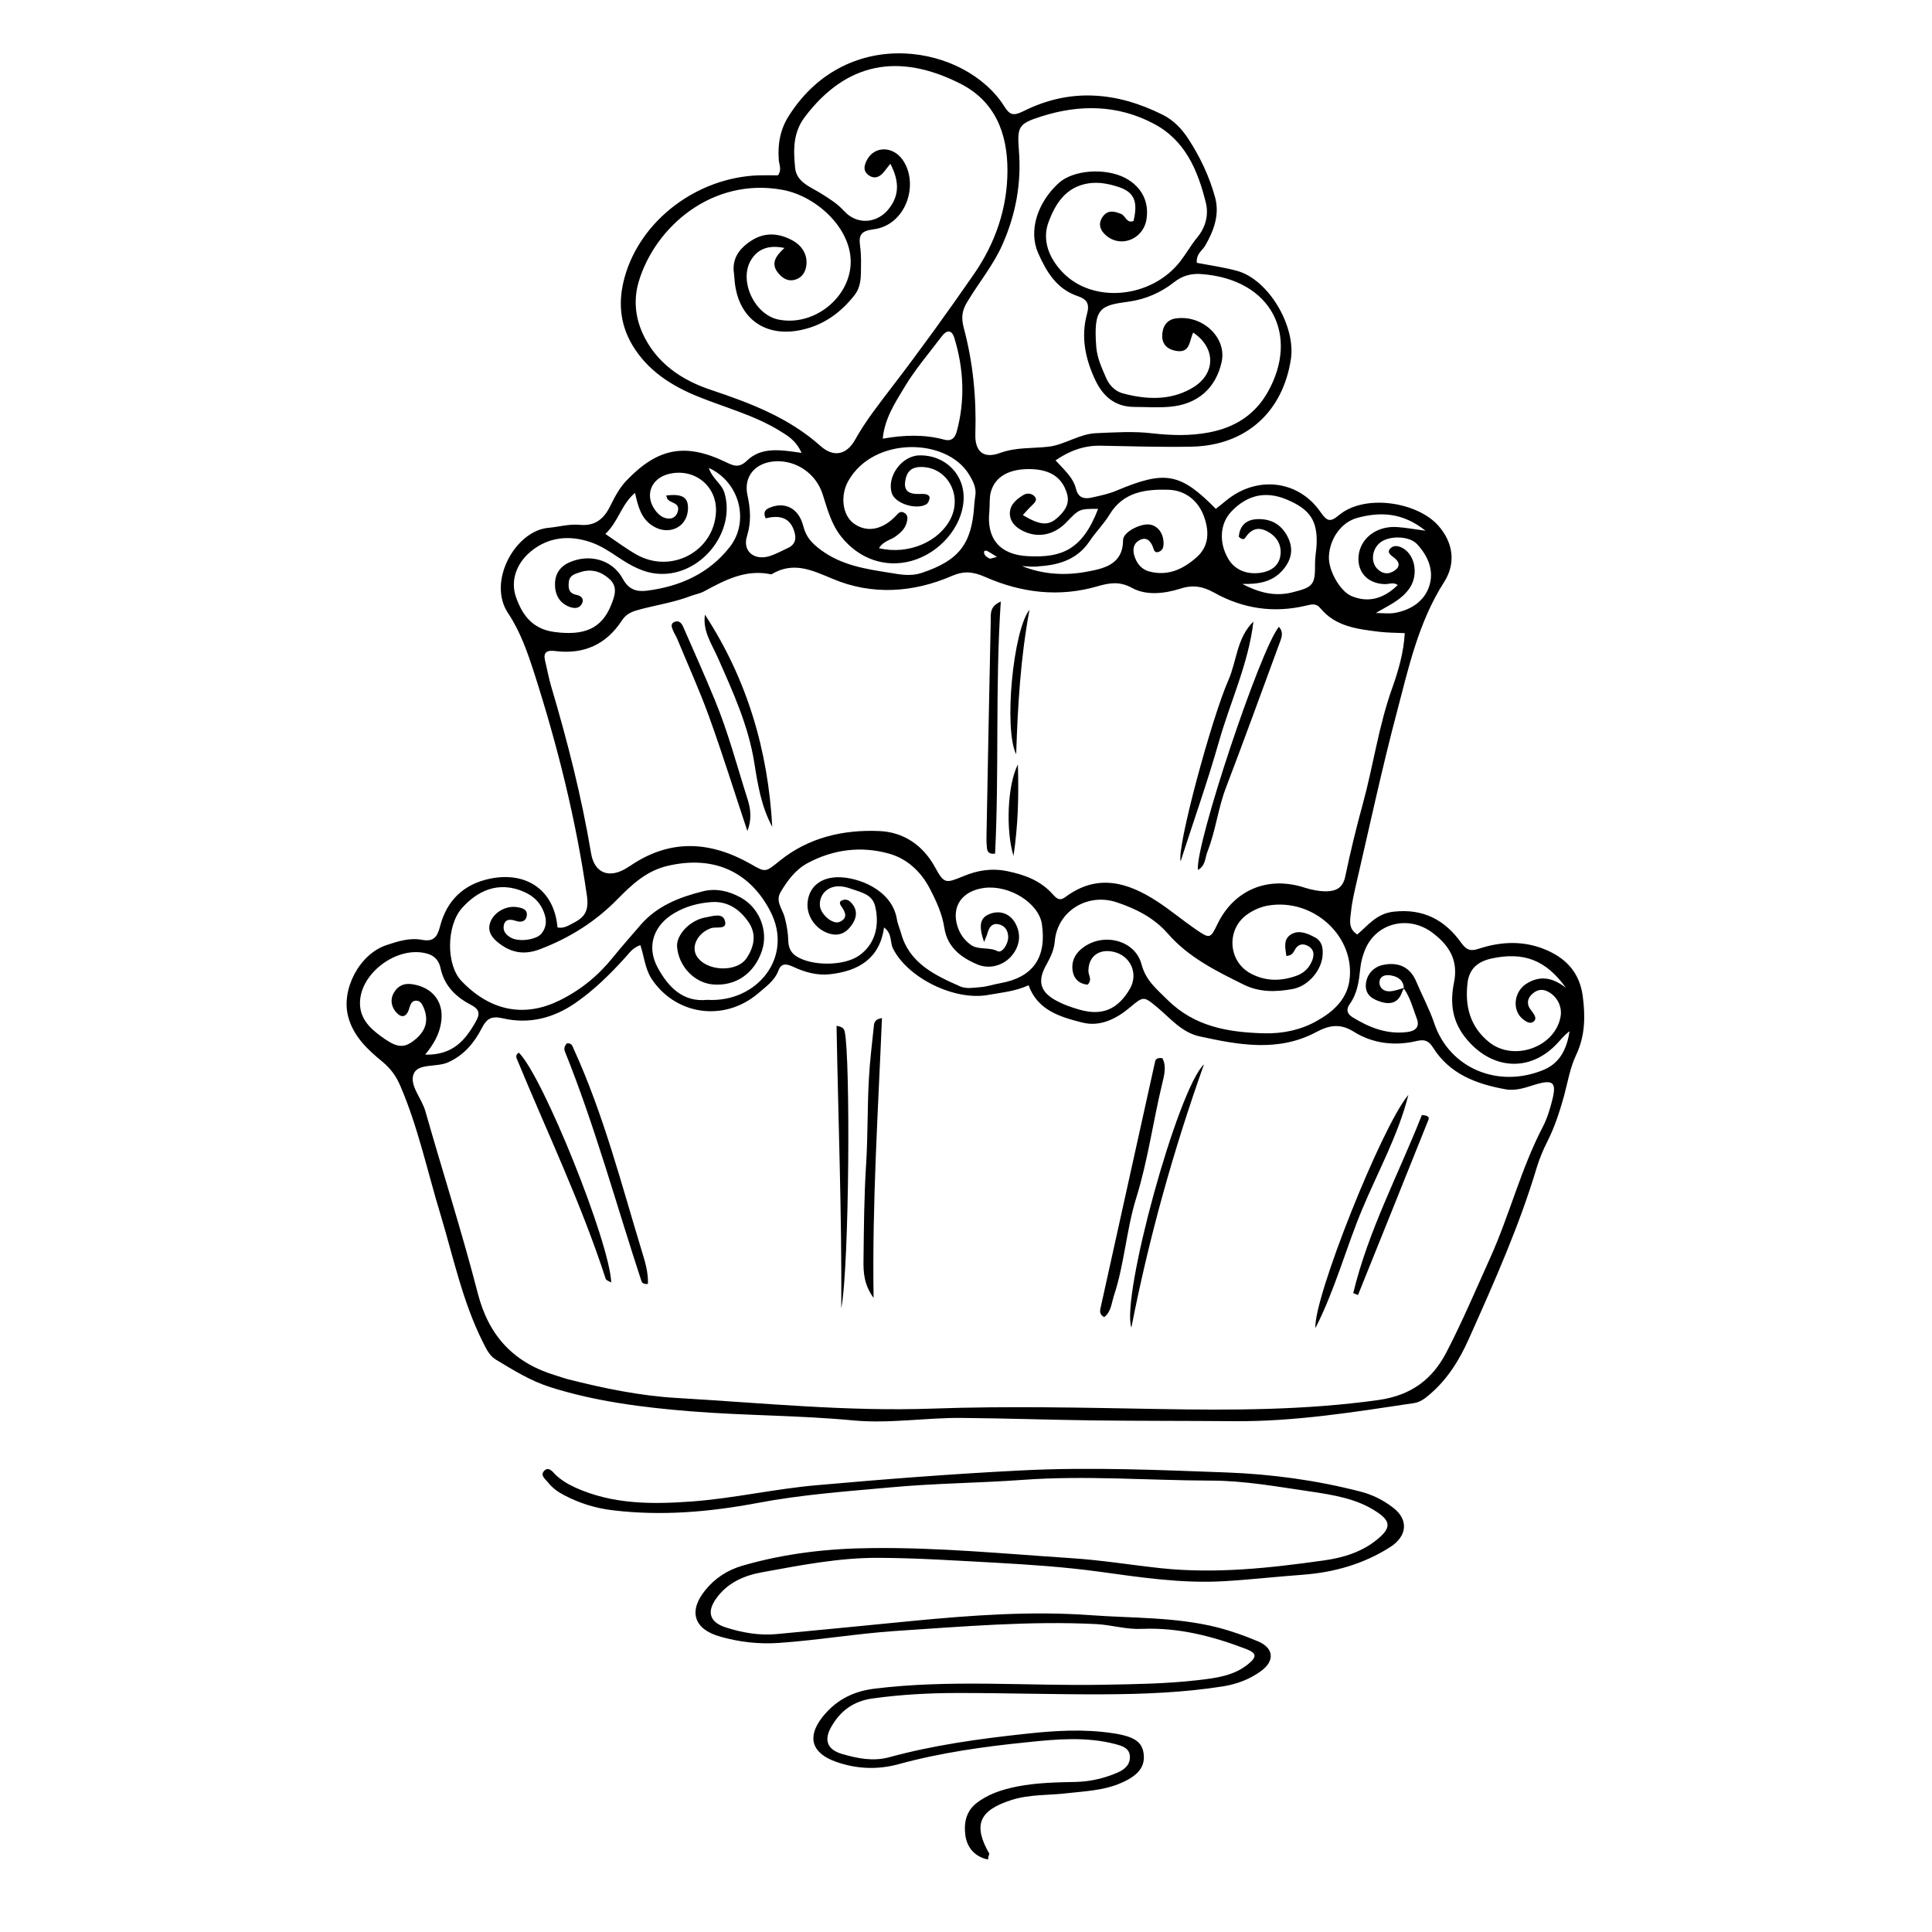<?xml version="1.0" encoding="UTF-8"?>
<!-- Uploaded to: SVG Repo, www.svgrepo.com, Generator: SVG Repo Mixer Tools -->
<svg fill="#000000" width="800px" height="800px" version="1.1" viewBox="144 144 512 512" xmlns="http://www.w3.org/2000/svg">
 <g>
  <path d="m356.42 264.02c-1.512-3.375-3.727-4.586-5.945-5.945-6.699-4.082-14.258-6.047-21.461-8.969-7.106-2.871-13.402-6.902-17.434-13.652-3.426-5.793-3.777-11.84-2.016-18.086 4.231-15.062 19.195-26.348 35.469-26.902 1.762-0.051 3.578 0 5.141 0 1.109-1.613 0.25-2.871 0.203-4.18-0.301-4.18 0.402-8.113 2.769-11.738 15.566-24.336 46.805-18.59 57.031-2.316 1.461 2.316 2.418 2.519 5.09 1.211 12.344-6.195 24.738-5.09 36.828 0.957 2.871 1.41 5.141 3.777 6.852 6.449 3.125 4.785 5.543 9.926 7.055 15.418 1.258 4.586-0.301 8.816-2.621 12.848-0.754 1.309-2.418 2.117-2.215 4.535 3.426 0.656 7.106 1.16 10.629 2.117 8.465 2.316 15.617 14.711 14.309 23.375-2.117 13.957-11.84 22.922-26.301 23.227-8.012 0.152-16.02-0.102-24.031-0.25-4.383-0.102-8.211 1.258-12.043 3.879 2.168 2.418 4.684 4.484 5.441 7.609 0.555 2.266 2.117 2.719 4.082 2.266 2.316-0.504 4.734-1.008 6.902-1.965 12.645-5.289 16.676-4.586 26.047 4.938 0.906-0.707 1.863-1.461 2.769-2.215 8.113-6.648 19.094-5.441 24.988 3.074 1.715 2.469 2.57 2.769 4.887 0.805 6.953-5.742 20.809-3.426 26.301 2.769 3.93 4.434 4.785 9.926 1.562 14.965-6.801 10.629-9.422 22.723-12.543 34.562-3.93 14.863-7.152 29.926-10.629 44.891-0.605 2.672-1.258 5.34-1.512 8.012-0.203 1.965-0.855 4.332 1.664 5.945 2.871-2.418 5.09-5.543 9.621-6.047 8.012-0.906 13.703 2.316 17.938 8.262 1.512 2.117 2.672 2.215 4.785 1.512 5.894-1.914 11.84-2.117 17.582 0.301 5.492 2.316 8.969 6.098 9.824 12.242 0.707 5.34 0.656 10.48-1.664 15.469-1.715 3.578-2.316 7.457-3.324 11.184-1.16 4.133-2.469 8.16-4.434 12.043-1.059 2.066-1.965 4.281-2.672 6.5-4.684 15.719-11.387 30.73-18.086 45.695-2.469 5.543-5.644 10.73-10.48 14.812-1.258 1.059-2.418 1.965-4.082 2.215-15.82 2.367-31.641 4.938-47.762 4.785-12.395-0.102-24.836-0.051-37.23-0.203-11.586-0.152-23.176-0.555-34.762-0.656-9.621-0.102-19.195 1.562-28.816 0.656-14.359-1.359-28.816-1.258-43.176-2.418-12.445-1.008-25.039-2.57-37.129-6.398-5.238-1.664-9.723-4.484-14.359-7.254-1.812-1.109-2.57-2.871-3.477-4.637-5.391-10.73-7.809-22.418-11.234-33.805-3.477-11.387-5.894-23.023-10.629-34.059-1.109-2.621-2.519-4.586-4.734-6.449-3.93-3.223-7.758-6.75-9.117-11.992-1.914-7.152 2.922-16.523 10.125-18.941 3.023-1.008 6.144-2.016 9.422-1.41 3.125 0.605 4.082-0.805 4.785-3.527 1.762-6.801 6.144-11.234 13.352-12.695 9.773-1.965 16.977 3.273 17.785 12.949 1.715 0.352 3.074-0.605 4.434-1.309 2.922-1.512 3.879-3.324 3.375-7.004-2.871-20.102-7.758-39.699-13.957-59.047-1.812-5.594-3.68-11.035-7.004-16.02-5.492-8.363 2.016-21.715 10.68-22.52 2.769-0.25 5.492-1.059 8.363-0.805 3.981 0.402 6.348-1.512 8.012-4.836 1.211-2.418 2.418-4.836 4.383-6.902 8.211-8.566 15.469-10.078 26.199-4.938 2.117 1.008 3.578 1.762 5.742-0.352 3.875-3.695 8.863-2.84 14.453-2.035zm159.61 141.93c-0.051-2.066-1.41-3.074-3.273-3.426-1.461-0.301-3.023 0-3.176 1.664-0.152 1.461 1.059 2.57 2.57 2.519 1.309 0 2.621-0.555 3.981-0.906-0.203 0.352-0.402 0.656-0.555 1.059-0.957 2.82-2.973 3.477-5.691 2.621-2.168-0.707-4.031-1.762-3.93-4.484 0.152-2.621 1.914-4.734 4.586-5.289 3.93-0.805 7.106 0.453 8.766 4.383 1.562 3.727 3.527 7.356 4.785 11.082 3.981 11.891 16.93 17.434 29.121 12.293 4.434-1.914 6.047-5.844 6.75-10.176-1.359 0.957-2.316 2.215-3.375 3.324-7.152 7.559-17.027 6.852-23.73-1.008-4.082-4.734-4.637-9.773-3.527-15.266 1.16-5.742-1.16-9.723-5.644-13.098-6.449-4.938-15.316-2.621-18.086 4.836-0.555 1.461-0.957 3.023-1.109 4.535-0.352 3.324-0.754 6.602-2.769 9.422-1.008 1.359-0.805 2.57 0.605 3.477 4.484 2.769 9.168 4.684 14.66 3.981 2.316-0.301 3.273-1.512 2.469-3.578-1.008-2.676-1.715-5.547-3.426-7.965zm-202.33-11.488c-2.215 0.805-3.023 2.266-4.082 3.375-3.981 4.383-8.16 8.516-13.098 11.941-5.894 4.082-12.344 5.691-19.297 4.082-3.074-0.707-4.281 0.152-5.543 2.621-2.016 3.879-4.684 7.152-8.969 9.07-3.074 1.359-8.012 0.152-9.117 3.125-1.109 2.973 2.168 6.398 3.125 9.773 4.586 16.121 9.723 32.094 13.906 48.316 2.922 11.336 9.574 18.488 20.906 21.816 0.957 0.301 1.914 0.656 2.871 0.906 9.523 2.418 19.246 4.434 28.918 4.988 22.57 1.309 45.09 3.629 67.762 2.82 19.801-0.707 39.648-0.25 59.5 0.102 19.648 0.352 39.195 0.352 58.695-2.367 8.867-1.258 14.359-5.594 18.035-12.645 4.231-8.16 7.809-16.625 11.586-24.988 5.141-11.387 8.16-23.629 13.957-34.762 1.16-2.215 1.914-4.734 2.519-7.152 1.16-4.586 0.25-5.441-4.281-4.133-2.672 0.805-5.289 1.863-8.211 1.309-7.707-1.41-14.66-4.031-19.043-10.934-1.008-1.613-2.016-2.418-4.332-1.863-5.844 1.41-11.738 0.707-16.777-2.469-3.629-2.266-6.551-1.664-9.875 0.102-10.078 5.391-20.555 3.426-30.934 1.16-4.684-1.008-7.707-4.734-11.184-7.656-3.629-3.023-3.68-3.074-7.305 0-3.68 3.074-7.961 5.188-12.645 3.981-5.742-1.461-11.789-3.176-14.207-9.875-3.629 1.664-7.203 1.914-10.73 2.57-8.918 1.613-21.312-4.535-25.191-12.293-0.855-1.715-0.152-3.93-2.367-5.594-1.16 8.211-6.699 11.539-14.309 12.395-3.477 0.402-6.75-0.555-9.875-2.016-1.664-0.754-3.074-1.008-3.828 1.059-1.008 2.719-3.375 4.281-5.441 6.098-9.117 7.656-22.066 5.644-28.363-4.231-1.566-2.688-1.77-5.609-2.777-8.633zm202.58-82.676c-2.367-0.102-4.535-0.102-6.699-0.352-5.793-0.707-11.637-1.359-15.668-6.246-1.109-1.359-2.266-1.059-3.727-0.707-8.566 2.066-16.727 0.855-24.336-3.375-2.973-1.664-5.594-2.215-9.02-1.109-4.18 1.309-9.02 1.914-12.848-0.203-3.324-1.812-5.996-1.309-9.02-0.453-10.277 3.023-20.305 1.762-29.824-2.418-3.273-1.461-5.691-1.664-8.867-0.301-10.328 4.484-21.262 5.141-31.539 0.805-5.742-2.418-10.531-4.684-16.324-1.211-6.75-1.461-12.293 1.512-17.887 4.535-1.059 0.555-2.266 0.754-3.375 1.16-4.281 1.664-8.867 2.367-13.301 3.527-1.914 0.504-3.727 1.008-4.988 2.922-4.133 6.398-10.125 9.168-17.836 8.16-2.066-0.25-3.125 0.352-2.57 2.57 0.555 2.266 0.957 4.586 1.613 6.801 4.332 14.559 8.062 29.27 10.578 44.234 0.855 5.141 4.586 6.75 9.168 4.082 0.504-0.301 1.008-0.656 1.512-0.957 10.48-7.004 21.008-6.297 31.59-0.301 4.031 2.316 3.879 2.266 7.758-0.855 7.609-6.144 16.777-8.262 26.301-7.859 6.398 0.25 11.586 3.68 14.812 9.574 2.418 4.434 2.82 4.332 7.457 2.418 3.727-1.562 7.508-2.215 11.688-1.359 4.684 0.957 8.816 2.519 11.992 6.047 1.008 1.109 1.812 2.016 3.426 0.805 8.465-6.297 16.523-3.93 24.383 1.211 3.477 2.266 6.648 4.938 10.078 7.305 3.828 2.621 3.93 2.57 5.844-1.359 4.332-8.969 13.25-12.797 22.973-9.672 1.914 0.605 3.879 1.008 5.894 1.008 2.672-0.051 4.383-1.008 4.988-3.93 1.359-6.5 2.922-12.949 4.684-19.348 2.769-10.125 4.18-20.605 7.758-30.582 1.621-4.59 3.031-9.328 3.332-14.566zm-136.33-124.39c-0.754 1.008-1.258 1.562-1.715 2.168-1.16 1.512-2.672 1.914-4.133 0.805-1.562-1.211-1.008-2.82-0.203-4.231 2.066-3.527 6.852-3.375 9.371 0.301 4.383 6.449 0.805 17.281-7.809 18.34-3.324 0.402-3.93 1.562-3.527 4.434 0.352 2.469 0.25 5.039 0.203 7.559-0.051 1.965-0.453 3.93-1.715 5.492-3.527 4.484-7.961 7.758-13.602 9.07-9.773 2.316-16.977-2.719-18.086-12.395-0.102-0.754-0.102-1.562-0.203-2.316-0.656-4.031 1.359-6.75 4.535-8.816 3.527-2.316 7.254-2.066 10.832-0.152 3.074 1.613 4.332 4.484 3.68 7.305-0.402 1.715-1.461 2.82-3.074 3.223-1.715 0.402-3.074-0.402-4.18-1.715-2.215-2.57-0.754-4.637 1.562-6.75-4.133-0.855-7.004 0.203-8.816 3.125-3.375 5.391 0.805 14.461 7.106 15.82 8.816 1.863 17.938-4.785 19.145-13.453 1.359-9.773-8.516-19.195-17.984-20.906-18.59-3.375-33.703 9.824-38.039 24.234-1.359 4.535-1.059 9.168 0.957 13.703 3.578 7.961 10.43 12.543 18.238 15.113 10.531 3.527 20.555 7.356 28.918 14.812 3.477 3.125 6.953 2.418 9.219-1.664 2.871-5.141 6.5-9.672 10.027-14.309 7.406-9.672 14.559-19.598 21.461-29.574 5.691-8.211 8.867-17.531 8.867-27.457 0-9.574-3.074-18.238-12.543-23.023-16.273-8.211-30.18-5.644-41.16 8.867-3.176 4.18-3.023 8.816-2.57 13.453 0.352 3.828 4.031 5.039 6.852 6.801 2.168 1.359 4.383 2.719 6.144 4.684 3.125 3.426 7.961 3.426 11.234 0.102 3.277-3.578 3.68-7.559 1.008-12.648zm80.258 44.738c-1.059 2.215-0.754 5.391-4.332 4.887-2.117-0.301-3.777-1.41-3.879-3.777-0.051-2.418 1.008-4.434 3.477-4.836 7.106-1.109 13.652 4.988 12.293 11.438-1.512 6.953-6.297 11.285-13.652 11.941-3.176 0.301-6.398 0.051-9.621 0.051-5.039-0.051-8.16-2.82-10.176-7.004-2.672-5.594-3.93-11.539-2.266-17.582 0.754-2.719 0.051-3.93-2.469-4.785-5.644-1.914-8.312-6.551-10.48-11.438-2.57-5.844-0.203-13.352 5.492-18.539 3.828-3.477 12.344-4.082 17.633-1.309 4.434 2.367 6.449 6.5 5.543 11.285-1.008 4.988-6.75 7.203-10.531 4.031-1.715-1.41-2.367-3.223-0.957-5.141 1.309-1.762 2.973-1.41 4.836-0.656 1.211 0.504 1.41 2.57 3.273 1.863 1.258-5.188 0.203-7.758-4.281-9.117-2.418-0.754-4.938-1.258-7.656-0.855-6.098 0.957-8.766 5.492-10.531 10.125-1.863 4.887 0.051 9.672 3.68 13.453 8.062 8.414 23.578 6.902 31.188-2.922 1.562-2.016 2.82-4.281 4.434-6.246 2.367-2.82 3.125-6.195 2.316-9.371-2.117-8.465-5.441-16.523-13.906-20.906-9.473-4.988-19.598-5.09-29.676-1.863-6.098 1.914-6.398 2.719-5.945 8.969 0.707 8.715-0.805 16.977-4.383 25.039-2.418 5.441-6.195 9.977-9.219 15.012-1.512 2.418-1.715 4.332-1.008 7.004 2.469 9.168 3.375 18.59 3.074 28.113-0.152 4.586 2.066 6.699 6.551 5.039 4.281-1.562 8.613-1.16 12.898-1.664 4.231-0.504 8.062-3.375 12.543-3.578 4.988-0.203 9.977-0.555 14.965 0.051 4.988 0.555 9.977 0.707 14.965-0.25 6.902-1.309 12.242-4.734 15.617-10.781 8.262-14.711 1.211-29.773-17.633-31.188-2.719-0.203-5.09 0.453-7.254 2.168-3.477 2.769-7.609 4.535-11.992 5.141-7.508 1.008-9.422 1.562-8.613 12.043 0.25 2.973 1.512 5.644 2.672 8.312 0.805 1.812 2.316 3.375 4.281 3.93 6.144 1.664 12.445 1.965 18.035-1.16 6.641-3.539 6.992-10.695 0.695-14.926zm-128.82 176.84c13.301 0.805 23.074-11.438 16.727-23.527-4.938-9.523-13.957-15.062-27.156-11.992-5.644 1.309-9.523 4.988-13.199 8.715-5.894 6.047-12.746 10.379-20.707 13.402-4.133 1.562-7.457 0.906-10.629-1.461-1.965-1.461-3.527-3.324-2.367-5.996 1.059-2.469 4.133-4.133 6.852-3.727 1.41 0.203 3.023 0.555 2.672 2.418-0.25 1.359-1.461 1.715-2.82 1.258-1.461-0.504-2.973-0.605-3.273 1.309-0.25 1.512 0.805 2.57 2.117 3.223 2.117 1.059 6.602 0.453 7.91-1.211 1.664-2.117 1.309-4.332 0.203-6.602-1.008-2.016-2.57-3.375-4.637-4.332-7.152-3.273-12.848-0.102-16.676 4.231-4.133 4.684-4.18 15.012-0.152 19.246 8.012 8.414 17.18 9.574 26.047 5.188 5.644-2.769 10.328-6.648 14.207-11.488 2.367-2.922 4.836-5.691 7.305-8.566 4.332-4.988 10.227-7.305 16.523-8.867 3.477-0.855 6.801-0.051 9.875 1.613 4.988 2.672 7.457 8.816 5.742 14.055-2.016 6.144-7.004 9.574-13.098 9.02-4.887-0.453-9.02-4.836-9.422-9.977-0.25-3.176 3.477-7.152 7.707-7.809 1.762-0.301 4.586-1.359 5.039 1.211 0.402 2.117-2.367 1.211-3.727 1.664-3.477 1.211-5.34 4.734-3.879 7.305 2.418 4.18 10.73 4.586 13.352 0.555 1.914-2.973 2.621-6.195 0.504-9.371-2.316-3.426-5.594-5.742-9.977-5.391-3.375 0.25-6.648 1.109-9.672 2.871-5.492 3.176-7.508 8.715-4.586 14.309 2.918 5.453 6.898 9.383 13.195 8.727zm153.51-11.637c-0.25-2.066-0.957-4.434 1.309-5.742 2.066-1.211 4.231-0.25 6.246 0.805 1.863 1.008 2.168 2.672 2.066 4.535-0.152 4.082-3.777 8.414-7.961 9.168-4.383 0.805-8.766 0.906-12.949-1.16-7.356-3.629-14.66-7.254-20.102-13.504-3.629-4.18-8.414-6.602-13.551-8.312-7.859-2.621-15.77 2.418-16.426 10.328-0.203 2.266-1.059 4.082-2.117 5.996-2.672 4.637-1.812 7.559 2.973 9.977 1.762 0.906 3.68 1.562 5.594 2.117 6.098 1.762 10.227 0 13.453-5.492 2.316-4.031 0.203-8.816-4.383-9.824-3.93-0.855-6.699 1.359-6.602 5.238 0.051 1.109 1.059 2.168-0.203 3.477-2.418-0.203-3.777-1.715-4.031-3.981-0.25-2.519 0.906-4.535 3.023-5.996 5.34-3.828 13.551-1.812 15.266 4.535 1.16 4.383 3.93 6.5 6.852 9.422 7.254 7.203 16.172 8.664 25.746 8.918 4.938 0.102 9.672-0.906 13.855-3.273 4.18-2.316 7.809-5.543 8.613-10.43 1.863-11.789-9.422-22.219-21.512-20.152-2.016 0.352-3.828 1.16-5.492 2.316-5.644 3.93-5.141 12.445 0.855 15.668 3.93 2.117 8.012 2.117 12.191 0.605 1.812-0.656 3.125-1.863 3.879-3.477 0.707-1.41 1.059-3.125-0.555-4.231-1.562-1.008-3.023-0.754-3.93 1.109-0.348 0.652-0.852 1.309-2.109 1.359zm-80.105-3.676c-1.562-4.535-1.008-6.5 1.512-7.457 2.82-1.109 5.594 0 6.953 2.82 1.461 2.922 0.906 6.098-1.512 8.664-2.168 2.266-5.691 3.223-8.816 1.863-4.383-1.863-7.859-4.586-8.664-9.621-0.555-3.68-2.117-7.106-3.828-10.379-2.316-4.535-6.098-8.062-10.984-9.371-7.356-2.016-14.711-1.059-21.461 2.57-3.176 1.715-5.34 4.637-7.152 7.707-1.41 2.469 0.555 4.484 1.109 6.648 0.555 2.117 0.906 4.18 0.957 6.297 0.051 1.613 0.605 3.023 2.066 3.981 4.082 2.672 12.594 2.672 16.625-0.102 4.031-2.769 5.644-7.559 4.332-13.098-0.754-3.223-3.828-3.727-6.348-4.637-2.215-0.805-4.785-1.16-6.801 0.605-1.059 0.957-1.562 2.316-1.512 3.68 0.051 2.367 3.375 5.289 5.238 4.484 2.367-1.059 1.461-2.719 0.352-4.281-0.301-0.453-0.504-1.109 0.25-1.41 0.805-0.352 1.562-0.25 2.215 0.352 1.863 1.762 1.914 3.828 0.605 5.844-1.359 2.117-3.273 3.426-6.047 2.621-3.727-1.059-6.297-4.785-5.844-8.465 0.453-3.981 3.426-6.398 7.859-6.5 5.492-0.102 14.461 3.324 15.77 11.035 0.203 1.309 0.805 2.621 1.16 3.93 2.215 7.859 8.969 11.035 15.719 14.008 1.512 0.656 3.578 0.301 5.34 0.152 1.762-0.152 3.527-0.754 5.289-1.059 8.613-1.562 12.242-6.801 10.934-15.668-0.855-5.543-8.516-10.379-15.215-9.574-5.996 0.754-8.867 4.988-7.106 10.328 0.656 1.965 1.762 3.477 3.375 4.684 2.066 1.562 4.836 0.555 7.203 1.762 1.16 0.605 2.82-1.812 2.82-3.727 0-1.715-0.906-3.125-2.672-3.426-1.715-0.301-2.418 0.957-2.82 2.367-0.098 0.504-0.398 1.008-0.902 2.371zm-27.859-104.39c7.707 1.863 15.922-1.664 18.992-7.809 3.176-6.348-0.957-13.652-7.707-13.703-2.871-0.051-3.981 1.41-4.332 3.777-0.402 2.719 1.211 3.426 3.578 3.375 0.605 0 1.211-0.051 1.812 0.051 0.555 0.102 1.211 0.453 1.059 1.16-0.102 0.504-0.352 1.16-0.754 1.461-2.672 1.664-8.312-0.102-9.219-2.82-1.461-4.383 2.57-9.977 7.254-10.078 6.953-0.152 12.191 5.188 11.738 11.992-0.453 7.055-6.348 13.906-13.805 15.973-6.902 1.914-13.906-0.504-18.59-6.398-2.672-3.324-3.68-7.305-4.938-11.234-1.715-5.441-6.902-9.07-12.543-8.766-5.289 0.301-8.465 3.981-7.406 8.918 0.805 3.68 1.059 7.152-0.102 10.883-1.309 4.082 2.016 6.699 6.246 5.238 1.512-0.504 2.922-1.309 4.383-1.965 2.367-1.008 2.519-2.82 1.762-4.887-1.309-3.68-4.383-3.828-7.457-3.074-0.805-1.715 0.102-2.418 0.957-2.769 4.031-1.762 7.809 0 9.02 4.836 0.754 2.922 2.266 4.535 4.637 6.297 5.543 4.133 12.043 5.09 18.488 6.098 2.672 0.453 5.391 0.957 8.262 0 9.773-3.273 13.25-7.559 13.906-17.836 0.051-0.754 0.152-1.562 0.25-2.316 0.453-2.266-0.504-4.082-1.664-5.996-5.945-9.672-25.242-10.078-31.941 1.762-2.215 3.93-1.562 9.02 1.359 11.234 3.477 2.57 7.656 1.812 11.285-2.016 0.555-0.605 1.059-1.258 1.965-0.855 1.16 0.504 1.16 1.461 0.906 2.469-0.352 1.613-1.41 2.719-2.719 3.68-1.309 1.152-3.375 1.254-4.684 3.32zm-45.094-21.262c1.008 2.973 3.375 4.133 4.133 6.551 3.125 10.379-6.195 22.117-17.281 21.512-4.133-0.203-7.609-2.215-10.934-4.434-2.316-1.562-4.637-3.074-7.305-3.981-5.691-1.914-11.184-1.309-15.77 2.469-3.777 3.125-5.492 7.707-3.93 12.141 1.562 4.434 4.133 8.414 10.176 9.219 7.758 1.008 12.445-0.754 15.012-7.106 0.957-2.418 1.914-4.887-0.504-7.004-2.215-1.965-4.785-2.719-7.758-1.715-1.359 0.453-2.719 0.805-2.922 2.469-0.203 1.664-0.102 3.125 2.066 3.527 1.461 0.301 2.066 1.309 1.258 2.57-0.754 1.16-2.117 1.008-3.273 0.555-2.519-1.008-3.629-3.074-3.727-5.543-0.102-2.672 0.957-4.887 3.68-6.144 5.289-2.418 11.488-0.906 14.309 4.332 1.562 2.871 3.68 3.426 6.297 3.125 8.867-1.109 16.574-4.586 22.066-11.637 5.238-6.75 2.621-17.176-5.594-20.906zm82.977 25.996c5.594 2.266 11.488 2.57 17.129 1.512 4.383-0.805 9.672-1.812 9.672-8.363 0-2.215 4.785-4.535 7.152-4.133 2.266 0.402 3.727 2.621 3.578 5.34-0.051 0.855-0.352 1.512-1.211 1.863-1.109 0.453-1.309-0.402-1.562-1.16-0.605-1.664-1.762-2.922-3.578-1.914-1.812 0.957-1.914 2.82-1.211 4.637 0.656 1.762 1.863 3.125 3.68 3.629 4.938 1.359 8.969-0.504 12.594-3.68 3.578-3.125 3.324-7.203 2.016-10.832-1.41-3.981-4.734-6.953-9.371-7.106-6.098-0.203-11.992 0.555-15.617 6.5-1.512 2.519-3.68 4.637-5.289 7.055-3.125 4.734-7.859 6.348-13.25 6.699-1.555 0.258-3.168 0.055-4.731-0.047zm144.19 111.8c-5.391-7.508-11.285-9.574-19.648-7.809-3.727 0.805-5.996 2.719-6.449 6.5-0.707 6.098 0.605 11.539 5.691 15.668 6.5 5.238 17.383 1.41 18.941-6.602 0.555-2.719-0.855-5.543-3.375-6.801-1.461-0.754-2.769-0.453-3.879 0.453s-1.762 2.117-1.109 3.629c0.25 0.504 0.656 0.957 1.008 1.461 0.605 0.855 1.16 1.812 0.102 2.519-0.957 0.605-1.914-0.152-2.672-0.707-2.973-2.316-2.469-7.305 0.906-9.422 3.734-2.367 7.16-1.512 10.484 1.109zm-302.34 17.684c7.254 0.203 10.629-3.777 13.402-8.715 1.211-2.117 1.059-3.273-1.359-4.535-3.981-2.066-7.004-5.09-7.961-9.672-0.352-1.715-1.359-3.176-3.324-3.777-8.211-2.519-18.793 5.594-17.984 13.957 0.402 4.031 3.426 6.449 6.551 8.613 3.527 2.418 5.34 2.367 8.062 0.102 2.82-2.316 3.578-5.09 2.266-8.312-0.402-0.957-0.855-1.914-1.965-1.965-1.16-0.051-1.562 0.906-1.863 1.914-0.453 1.812-1.613 3.074-3.273 1.41-1.41-1.359-1.965-3.477-0.855-5.391 1.059-1.863 2.719-2.672 5.039-2.266 5.543 0.906 8.516 5.039 7.406 10.629-0.512 2.769-1.922 5.336-4.141 8.008zm216.54-124.74c4.18 2.168 8.414 3.426 13.148 2.266 5.742-1.41 6.195-2.016 6.144-7.758 0-1.562 0.301-3.074 0.402-4.637 0.352-6.551-1.664-9.621-7.91-12.242-5.543-2.316-10.43-1.258-14.66 3.176-3.023 3.176-3.375 8.16-0.855 12.496 1.715 2.973 4.988 4.332 8.715 3.727 2.621-0.402 4.637-1.812 5.09-4.332 0.453-2.621-0.555-4.938-3.125-6.449-2.57-1.512-4.535-0.906-6.098 1.461-0.402 0.605-0.957 0.555-1.762-0.203 0.25-2.973 1.965-4.684 5.289-4.684 3.527 0 6.047 1.562 7.656 4.684 1.613 3.176 1.059 5.996-1.16 8.664-2.816 3.379-6.644 3.93-10.875 3.832zm-152.66-23.43c4.535-0.555 6.047 0.605 5.742 4.031-0.453 4.586-5.289 6.648-9.371 3.981-3.074-1.965-3.828-5.188-4.637-8.715-3.68 3.125-4.383 7.656-7.859 10.883 2.922 1.965 5.391 3.828 8.113 5.391 9.32 5.391 20.809-0.805 21.211-11.336 0.25-6.852-5.844-11.637-12.594-9.926-4.684 1.211-6.348 5.691-3.527 9.574 0.957 1.309 2.215 2.316 3.93 2.215 1.008-0.051 1.762-0.805 2.066-1.863 0.656-2.316-1.812-2.168-2.672-3.223-0.148-0.105-0.148-0.305-0.402-1.012zm94.516 5.191c4.586 2.719 6.699 2.871 9.117 0.754 1.965-1.762 3.477-3.777 2.519-6.648-1.309-4.133-4.383-6.195-9.672-6.297-5.492-0.102-9.27 1.914-10.43 5.996-0.453 1.613-0.25 3.477-0.402 5.188-0.805 7.254 2.769 11.539 10.227 11.891 8.816 0.453 14.41-1.562 18.59-12.543-4.988 0-4.988 0-8.414 3.578-3.273 3.375-7.508 4.231-11.438 2.316-1.863-0.906-3.375-2.266-3.527-4.383-0.152-2.418 1.562-3.93 3.426-5.09 1.059-0.707 2.418-0.605 3.223 0.402 0.754 1.008-0.301 1.715-0.957 2.418-0.699 0.652-1.355 1.41-2.262 2.418zm-37.129-20.254c5.691-1.008 11.035-1.16 16.273 0.25 2.117 0.555 2.922-0.605 3.375-2.266 2.215-8.262 1.812-16.523-0.656-24.637-0.656-2.215-1.965-2.266-3.324-0.504-3.426 4.535-7.152 8.867-10.027 13.703-2.418 4.031-5.141 8.164-5.641 13.453zm136.48 38.793c-1.109-0.855-2.316-0.203-3.477-0.25-4.785-0.152-7.609-3.578-6.801-8.16 0.805-4.383 5.09-7.356 10.227-6.953 2.066 0.152 4.082 0.504 7.406 0.957-6.195-4.938-12.043-4.988-17.984-3.426-4.383 1.16-7.356 5.543-7.609 10.176-0.203 3.777 2.973 9.32 5.996 10.578 4.332 1.812 8.414 0.805 12.242-2.922zm-5.793 7.406c1.715 0 3.527 0.25 5.188-0.051 4.133-0.805 7.559-3.023 8.918-6.953 1.41-4.18-0.25-8.062-3.176-11.234-2.016-2.168-6.953-2.316-9.473-0.656-2.418 1.613-2.973 5.141-1.16 7.106 1.461 1.512 3.125 1.664 4.785 0.453 1.512-1.109 1.059-2.316-0.25-3.324-0.957-0.707-2.168-1.512-0.754-2.672 1.008-0.754 2.266-0.352 3.324 0.301 3.273 2.117 3.879 7.559 1.211 10.883-2.164 2.875-5.441 4.234-8.613 6.148zm-100.41-14.863c-1.109-0.707-1.762-1.109-2.469-1.512-0.402-0.25-0.957-0.203-0.957 0.203-0.051 0.855 0.707 1.359 1.41 1.715 0.254 0.148 0.707-0.102 2.016-0.406z"/>
  <path d="m405.84 636.79c-3.68-0.754-5.543-3.324-5.996-6.297-0.402-2.973-0.051-6.195 2.769-8.516 3.223-2.57 6.953-3.727 10.934-4.535 5.141-1.008 10.379-1.109 15.566-1.211 3.879-0.102 7.508-0.957 11.035-2.469 1.965-0.855 3.426-2.168 3.273-4.383-0.152-2.215-2.168-2.719-3.828-3.176-7.707-2.016-15.566-1.309-23.277-0.504-11.539 1.16-23.023 2.769-34.258 5.844-5.543 1.512-11.133 1.258-16.523-0.656-6.398-2.266-7.758-6.5-3.629-11.789 3.375-4.281 7.758-6.801 13.652-7.559 20.203-2.519 40.406-0.707 60.609-1.059 8.414-0.152 16.828-0.25 25.191-1.211 4.785-0.555 9.621-1.109 13.504-4.332 2.316-1.914 2.168-2.871-0.754-3.981-8.816-3.375-17.887-5.691-27.457-5.289-4.082 0.203-7.91-1.008-11.941-1.258-17.836-0.906-35.621 0.656-53.352 1.812-10.43 0.707-20.656 2.469-31.035 3.176-5.34 0.352-10.43-0.25-15.418-1.664-7.106-1.965-8.516-6.801-3.981-12.344 2.57-3.176 5.844-5.289 9.773-6.449 11.234-3.273 22.723-4.586 34.359-4.684 17.633-0.203 35.215 1.512 52.801 2.672 7.961 0.504 15.871 1.812 23.879 2.672 14.508 1.512 28.766-0.051 43.074-2.066 5.09-0.707 10.176-2.215 14.309-5.691 3.527-2.922 3.477-4.734-0.301-7.203-5.289-3.527-11.586-4.484-17.633-5.391-8.664-1.258-17.434-2.871-26.25-2.871-16.574-0.051-33.152-1.41-49.828-0.203-11.738 0.855-23.578 0.906-35.316 2.016-11.738 1.059-23.527 1.914-35.164 4.133-12.594 2.367-25.34 3.477-38.238 1.914-4.684-0.555-8.969-1.914-13.047-4.082-1.613-0.855-3.023-1.914-4.133-3.324-0.707-0.855-2.066-1.812-1.059-2.973 1.109-1.309 2.168 0 2.922 0.805 1.562 1.562 3.375 2.621 5.441 3.578 9.824 4.434 20.152 4.434 30.633 3.68 11.184-0.805 22.168-3.375 33.352-4.332 18.137-1.613 36.273-3.023 54.512-3.93 18.086-0.906 36.023-0.102 54.008 0.555 11.992 0.453 23.93 2.066 35.57 5.09 3.176 0.805 5.996 2.266 8.516 4.18 4.231 3.176 3.879 7.559-0.656 10.48-7.055 4.535-15.012 6.75-23.176 7.356-6.953 0.504-13.957 1.309-20.906 1.715-11.336 0.656-22.371-1.059-33.402-2.57-8.969-1.211-17.938-1.812-26.902-2.316-10.379-0.555-20.758-1.258-31.188-1.309-10.531-0.051-20.707 1.965-30.934 3.828-4.785 0.855-9.219 2.82-12.141 6.953-2.57 3.578-1.715 6.297 2.519 7.656 4.383 1.41 8.969 2.215 13.602 1.762 11.941-1.109 23.879-2.316 35.871-3.477 15.77-1.512 31.59-2.672 47.41-1.512 11.133 0.805 22.418 0.453 33.402 3.223 3.727 0.957 7.254 2.215 10.73 3.68 4.281 1.762 4.586 5.238 0.754 7.961-2.922 2.117-6.246 3.375-9.926 3.981-10.531 1.664-21.109 2.066-31.738 2.117-12.848 0.051-25.645-0.352-38.492-0.352-7.609 0-15.215 0.402-22.773 1.461-5.039 0.707-8.465 3.324-10.832 7.457-2.066 3.578-1.109 6.098 2.871 7.254 4.031 1.16 8.16 2.016 12.445 0.855 11.789-3.223 23.879-4.887 36.023-6.195 7.758-0.855 15.566-1.359 23.375-0.152 5.644 0.855 7.707 2.316 8.062 5.594 0.352 3.477-1.664 5.844-6.699 7.859-4.332 1.715-8.969 1.914-13.504 2.418-4.938 0.605-9.977 0.25-14.863 1.812-8.613 2.769-10.227 6.602-5.844 14.258-0.105 0.25-0.305 0.703-0.355 1.508z"/>
  <path d="m436.62 493.05c-1.16-0.656-1.16-1.461-1.008-2.215 4.836-21.867 9.672-43.73 14.508-65.547 0.102-0.555 0.555-1.059 1.914-0.855 1.16 2.066 0.504 4.535-0.051 6.801-2.418 10.027-3.777 20.254-6.852 30.18-2.672 8.566-3.125 17.633-5.996 26.148-0.602 2.012-0.75 4.18-2.516 5.488z"/>
  <path d="m375.51 487.96c-2.57-3.527-2.719-6.801-2.672-9.977 0.102-8.566 0.152-17.129 0.707-25.695 0.453-7.406 0.301-14.812 0.707-22.168 0.25-4.836 0.855-9.672 1.359-14.508 0.102-0.754 0.352-1.512 2.117-1.812-1.008 24.484-2.621 48.816-2.219 74.16z"/>
  <path d="m281.5 422.97c6.398 6.297 24.082 50.281 24.484 60.91-0.555-0.352-1.309-0.555-1.461-0.957-6.5-20.051-15.617-39.047-23.629-58.492-0.203-0.555 0-1.16 0.605-1.461z"/>
  <path d="m463.07 426.05c-8.113 22.824-14.609 46.047-19.246 69.777-2.769-8.262 12.246-63.078 19.246-69.777z"/>
  <path d="m315.71 484.23c-0.957 0.152-1.512-0.152-1.715-0.707-6.699-20.355-12.293-41.012-20.305-60.91-0.301-0.707-0.051-1.512 0.555-2.117 1.359-0.152 1.512 0.906 1.914 1.762 7.859 17.281 12.543 35.621 18.035 53.656 0.859 2.727 1.617 5.496 1.516 8.316z"/>
  <path d="m366.95 490.73c0.152-24.938-0.805-49.828-1.258-74.867 1.461 0.203 2.016 0.707 2.168 1.562 1.508 6.902 1.254 61.617-0.91 73.305z"/>
  <path d="m492.6 495.97c-0.605-7.758 17.633-53.605 24.637-61.816-2.672 10.629-8.062 20.305-12.242 30.328-4.281 10.18-7.055 20.961-12.395 31.488z"/>
  <path d="m502.62 486.7c3.981-16.574 12.09-31.691 18.188-47.207 1.664 0.102 2.016 0.605 1.762 1.211-6.195 15.516-12.445 30.984-18.691 46.5-0.402-0.199-0.855-0.352-1.258-0.504z"/>
  <path d="m461.46 374.55c-0.754-6.648 16.523-58.492 21.461-64.438 1.461 1.613 0.555 3.223 0 4.785-4.637 12.594-9.219 25.242-14.008 37.785-2.117 5.492-2.719 11.336-4.836 16.777-0.754 1.715-0.504 3.934-2.617 5.09z"/>
  <path d="m342.06 364.23c-3.375-10.125-6.551-20.355-10.176-30.379-2.519-6.953-5.594-13.703-8.414-20.555-0.301-0.707-0.754-1.359-1.059-2.117-0.352-0.855-0.906-1.914 0.453-2.418 1.211-0.402 1.812 0.504 2.215 1.41 2.82 6.449 5.691 12.848 8.363 19.348 3.527 8.516 5.844 17.383 8.613 26.098 0.965 2.871 1.164 5.742 0.004 8.613z"/>
  <path d="m330.82 306.89c11.234 17.23 16.727 36.074 17.836 56.227-2.871-5.289-3.828-11.082-4.734-16.828-1.562-9.977-5.691-18.941-9.723-28.062-1.613-3.629-4.031-7.055-3.379-11.336z"/>
  <path d="m456.88 372.24c-1.059-3.68 8.211-37.887 12.645-47.961 2.266-5.141 2.215-11.234 6.648-15.566-1.309 11.184-6.195 21.363-9.219 32.094-3.019 10.578-6.699 20.953-10.074 31.434z"/>
  <path d="m409.22 303.42c-1.512 22.52-0.402 44.688-1.512 66.805-2.266 0.25-2.117-1.16-2.215-2.215-0.102-0.957-0.051-1.965-0.051-2.922 0.352-18.793 0.707-37.586 1.109-56.375 0.047-1.867-0.406-3.984 2.668-5.293z"/>
  <path d="m413.3 343.88c-3.324-6.551-0.855-32.797 3.527-38.289-2.371 12.695-3.125 25.492-3.527 38.289z"/>
  <path d="m413.75 346.59c0.25 8.715 0.051 16.07-1.16 24.234-2.066-6.652-1.664-18.691 1.16-24.234z"/>
 </g>
</svg>